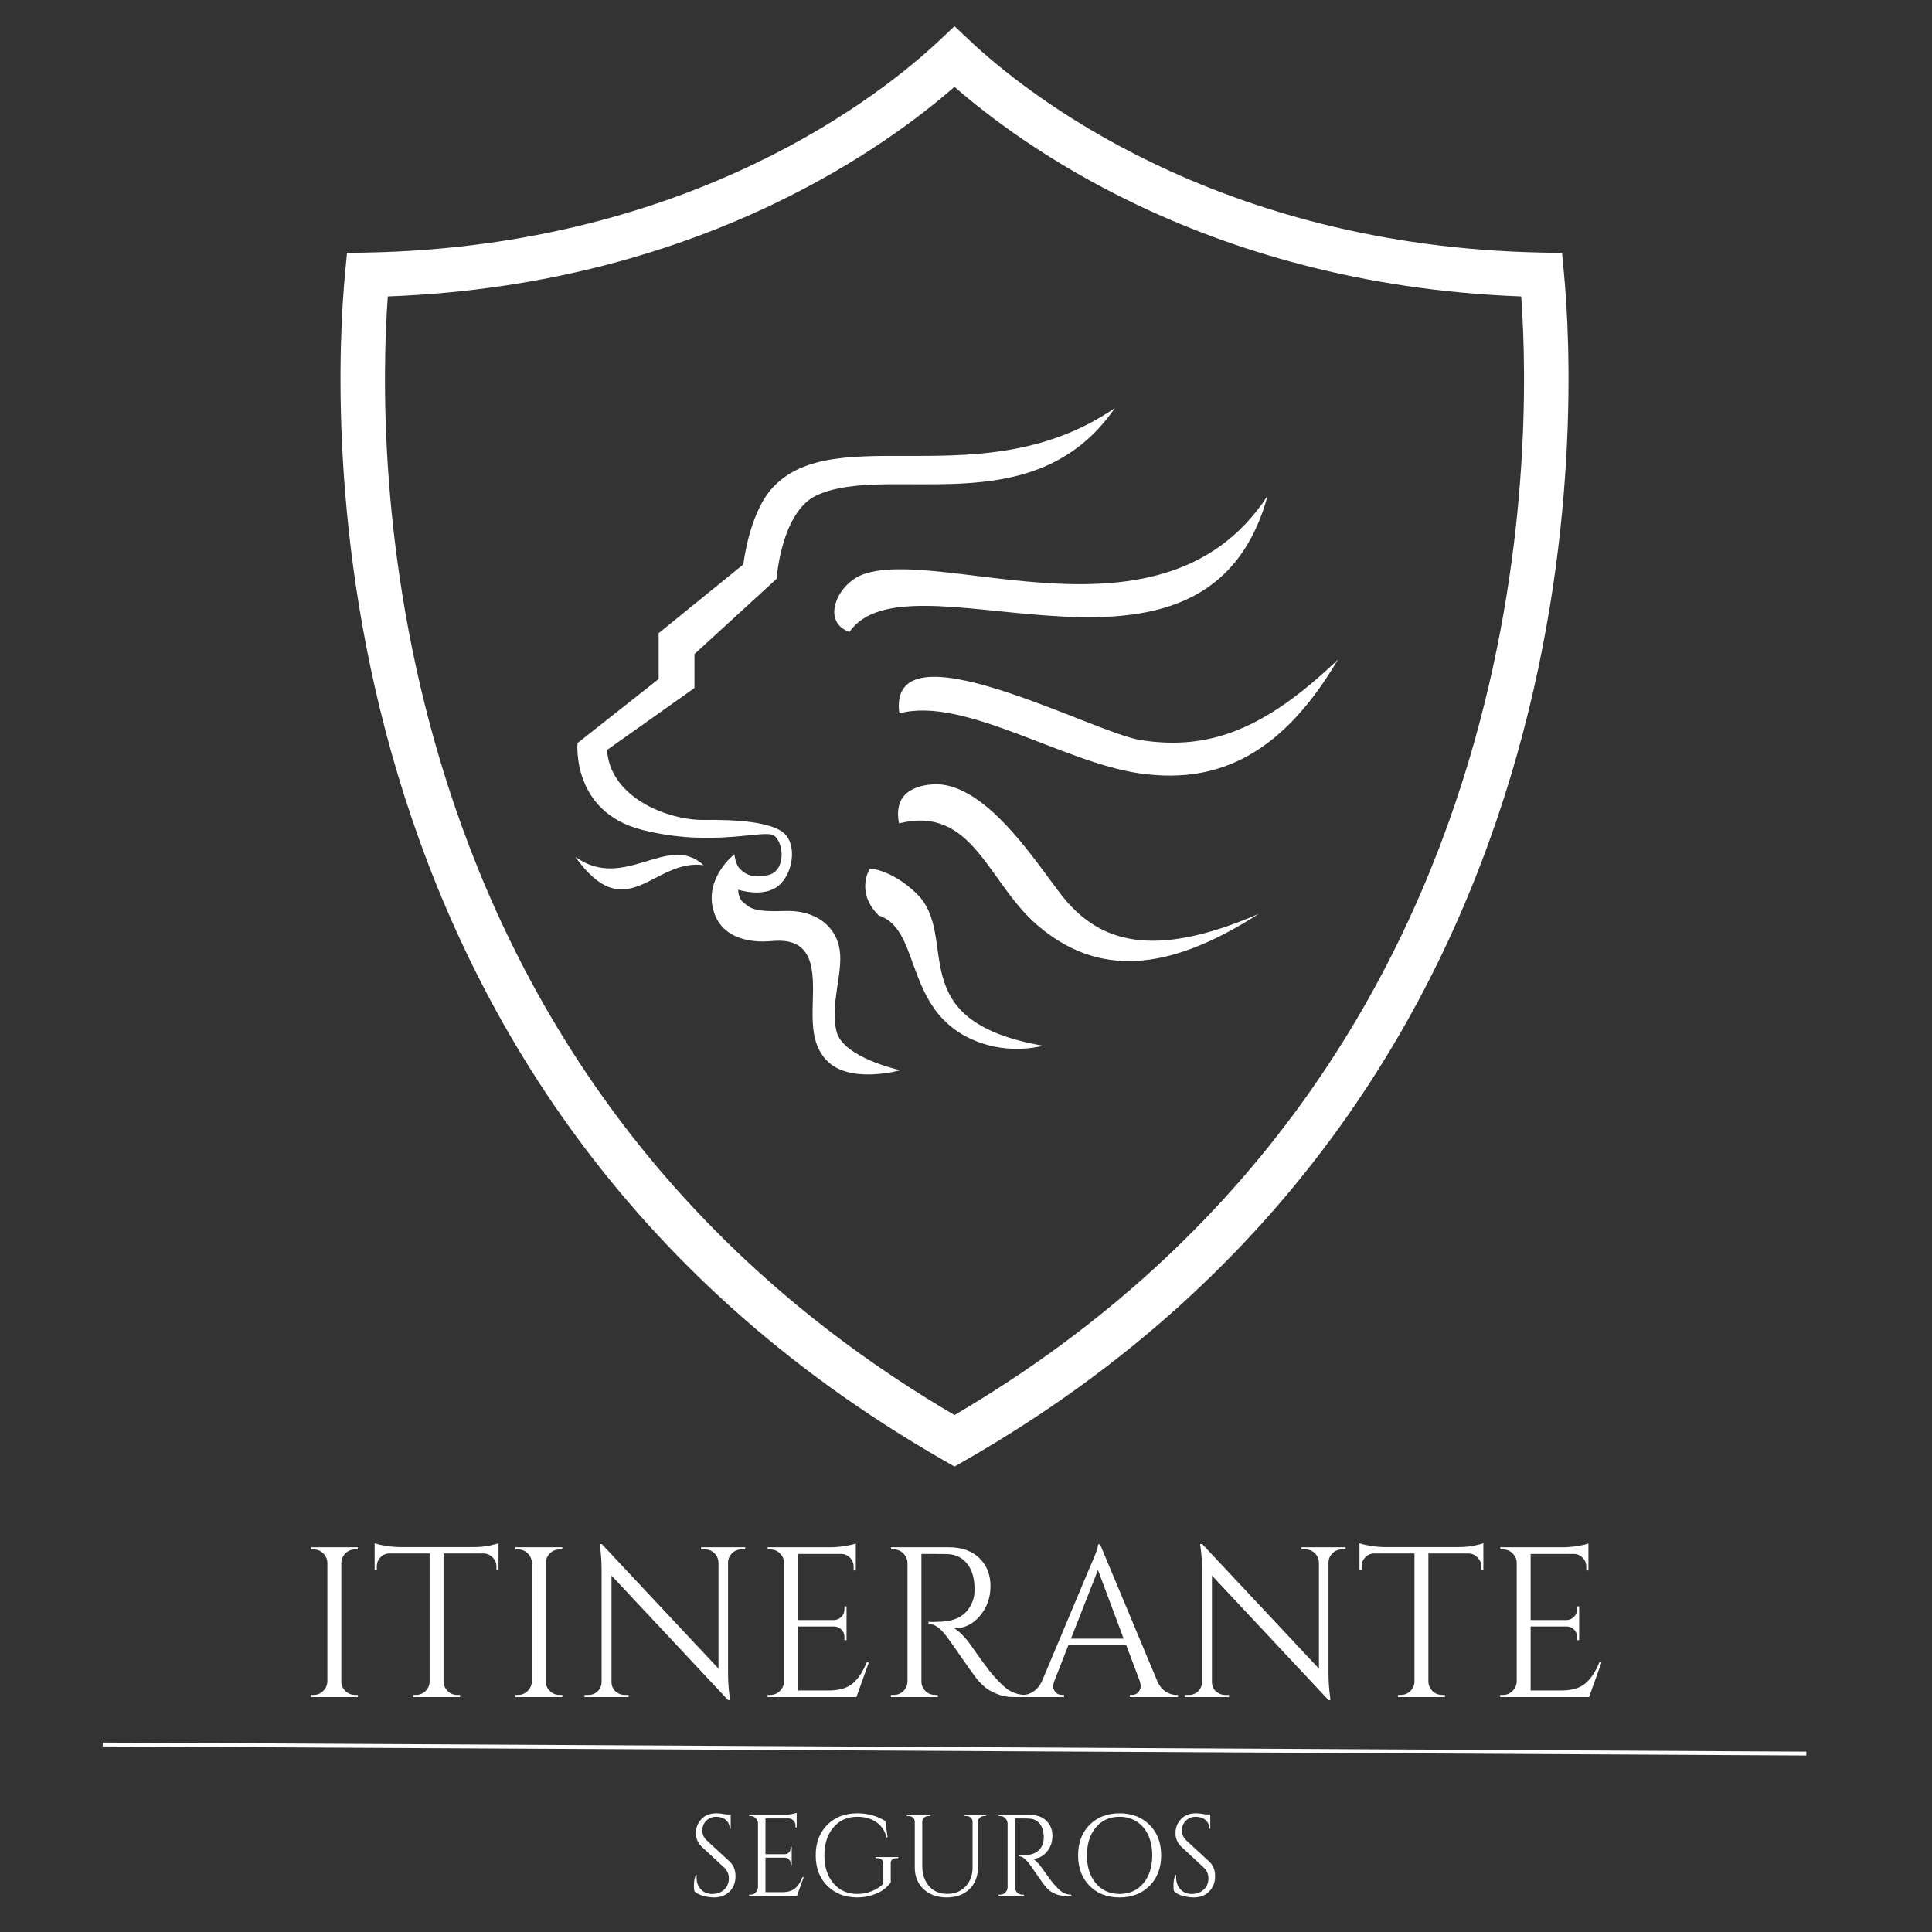 <svg xmlns="http://www.w3.org/2000/svg" xmlns:xlink="http://www.w3.org/1999/xlink" width="500" viewBox="0 0 375 375" height="500" preserveAspectRatio="xMidYMid meet"><rect x="0" y="0" width="375" height="375" fill="#333333" stroke="none"/><defs><g></g><clipPath id="f8655abff2"><path d="M 66 5 L 305 5 L 305 284.742 L 66 284.742 Z M 66 5 " clip-rule="nonzero"></path></clipPath><clipPath id="393dda575b"><path d="M 111 79.203 L 260 79.203 L 260 209 L 111 209 Z M 111 79.203 " clip-rule="nonzero"></path></clipPath></defs><g clip-path="url(#f8655abff2)"><path fill="#ffffff" d="M 75.27 57.539 C 74.195 72.52 73.488 107.867 85.539 147.984 C 98.559 191.344 126.551 240.219 185.266 274.66 C 243.98 240.219 271.977 191.344 285 147.984 C 297.051 107.867 296.344 72.52 295.266 57.539 C 263.883 56.371 238.832 48.465 220.145 39.48 C 203.48 31.469 191.844 22.594 185.266 16.852 C 178.695 22.594 167.059 31.469 150.391 39.48 C 131.707 48.465 106.652 56.371 75.27 57.539 Z M 77.242 150.453 C 63.586 104.98 65.812 65.281 66.988 52.93 L 67.352 49.094 L 71.219 49.02 C 102.969 48.418 128.117 40.609 146.668 31.695 C 165.117 22.828 176.992 12.871 182.305 7.875 L 185.266 5.086 L 188.23 7.875 C 193.543 12.871 205.422 22.828 223.871 31.695 C 242.418 40.609 267.57 48.418 299.316 49.02 L 303.188 49.094 L 303.551 52.93 C 304.723 65.281 306.949 104.98 293.293 150.453 C 279.59 196.082 249.957 247.574 187.418 283.426 L 185.266 284.656 L 183.121 283.426 C 120.578 247.574 90.945 196.082 77.242 150.453 " fill-opacity="1" fill-rule="nonzero"></path></g><g clip-path="url(#393dda575b)"><path fill="#ffffff" d="M 216.402 79.203 C 190.93 96.656 162.391 81.379 150 94.613 C 145.398 99.539 144.285 109.547 144.285 109.547 L 127.844 122.898 L 127.844 131.793 L 112.094 144.227 C 112.094 144.227 110.848 157.594 124.676 161.086 C 138.5 164.582 148.344 160.852 150.254 162.199 C 152.16 163.543 152.621 169.168 148.992 169.879 C 145.383 170.59 144.227 169.242 143.516 168.531 C 142.805 167.824 142.527 165.824 142.527 165.824 C 142.527 165.824 136.766 170.309 138.441 176.586 C 140.113 182.859 146.938 182.859 149.246 182.699 C 151.555 182.535 156.395 181.898 157.504 187.863 C 158.613 193.816 155.996 201.125 160.449 205.82 C 164.906 210.512 174.75 207.73 174.75 207.73 C 174.75 207.73 163.633 205.344 162.359 200.18 C 161.086 195.016 163.633 188.973 162.996 184.445 C 162.359 179.914 158.469 176.586 152.281 176.82 C 146.078 177.059 145.484 176.141 144.332 175.195 C 143.176 174.246 143.297 172.691 143.297 172.691 C 143.297 172.691 148.18 174.32 151.082 171.938 C 153.98 169.555 154.691 164.031 152.234 161.77 C 149.777 159.504 142.746 159.059 136.59 159.148 C 129.75 159.238 118.355 154.84 117.836 145.559 L 134.797 133.539 L 134.797 126.953 L 150.742 112.344 C 150.742 112.344 151.613 99.32 158.527 96.137 C 172.41 89.758 200.668 102.059 216.402 79.203 Z M 111.664 166.312 C 121.656 180.258 126.805 166.609 136.559 167.926 C 129.617 161.516 121.211 173.18 111.664 166.312 Z M 202.445 202.977 C 174.438 198.094 186.621 181.723 177.812 173.344 C 172.973 168.738 168.844 168.578 168.844 168.578 C 168.844 168.578 165.914 173.18 170.59 177.711 C 179.25 180.539 175.031 197.441 190.84 202.578 C 196.969 204.562 202.445 202.977 202.445 202.977 Z M 244.32 177.383 C 223.227 186.547 213.473 182.285 207.02 174.941 C 202.695 170.027 191.891 151.465 181.012 152.25 C 176.348 152.59 173.52 154.812 174.496 159.828 C 188.855 156.219 191.668 171.285 201.379 179.605 C 213.043 189.566 226.543 188.797 244.32 177.383 Z M 259.684 128.035 C 245.531 141.562 234.742 145.723 221.391 143.652 C 212.066 142.199 172.145 120.457 174.559 138.469 C 186.93 135.109 206.309 147.957 221.078 150.09 C 234.668 152.059 247.887 148.09 259.684 128.035 Z M 246.051 96.211 C 235.395 112.551 218.223 114.254 202.148 113.098 C 188.102 112.094 174.898 108.926 167.645 111.441 C 162.551 113.203 159.238 120.648 164.875 122.66 C 170.414 114.684 186.223 118.207 202.605 119.434 C 220.785 120.812 239.699 119.359 246.051 96.211 Z M 246.051 96.211 " fill-opacity="1" fill-rule="evenodd"></path></g><g fill="#ffffff" fill-opacity="1"><g transform="translate(57.856, 329.401)"><g><path d="M 3.031 -0.422 C 3.75 -0.422 4.363 -0.676 4.875 -1.188 C 5.383 -1.695 5.656 -2.312 5.688 -3.031 L 5.688 -26.078 C 5.656 -26.797 5.383 -27.406 4.875 -27.906 C 4.363 -28.406 3.75 -28.656 3.031 -28.656 L 2.484 -28.656 L 2.484 -29.078 L 11.594 -29.078 L 11.594 -28.656 L 11.047 -28.656 C 10.328 -28.656 9.711 -28.406 9.203 -27.906 C 8.691 -27.406 8.422 -26.797 8.391 -26.078 L 8.391 -3.031 C 8.391 -2.312 8.648 -1.695 9.172 -1.188 C 9.703 -0.676 10.328 -0.422 11.047 -0.422 L 11.594 -0.422 L 11.594 0 L 2.484 0 L 2.484 -0.422 Z M 3.031 -0.422 "></path></g></g></g><g fill="#ffffff" fill-opacity="1"><g transform="translate(71.889, 329.401)"><g><path d="M 24.469 -25.375 C 24.469 -26.039 24.227 -26.613 23.75 -27.094 C 23.281 -27.582 22.727 -27.844 22.094 -27.875 L 14.203 -27.875 L 14.203 -2.984 C 14.234 -2.266 14.504 -1.656 15.016 -1.156 C 15.523 -0.664 16.141 -0.422 16.859 -0.422 L 17.406 -0.422 L 17.406 0 L 8.312 0 L 8.312 -0.422 L 8.844 -0.422 C 9.562 -0.422 10.176 -0.664 10.688 -1.156 C 11.207 -1.656 11.477 -2.254 11.5 -2.953 L 11.5 -27.875 L 3.609 -27.875 C 2.941 -27.844 2.379 -27.582 1.922 -27.094 C 1.473 -26.613 1.25 -26.039 1.25 -25.375 L 1.25 -24.672 L 0.828 -24.625 L 0.828 -29.859 C 1.242 -29.691 1.961 -29.523 2.984 -29.359 C 4.016 -29.191 4.957 -29.109 5.812 -29.109 L 19.859 -29.109 C 21.211 -29.109 22.336 -29.211 23.234 -29.422 C 24.141 -29.629 24.688 -29.773 24.875 -29.859 L 24.875 -24.625 L 24.469 -24.672 Z M 24.469 -25.375 "></path></g></g></g><g fill="#ffffff" fill-opacity="1"><g transform="translate(97.548, 329.401)"><g><path d="M 3.031 -0.422 C 3.75 -0.422 4.363 -0.676 4.875 -1.188 C 5.383 -1.695 5.656 -2.312 5.688 -3.031 L 5.688 -26.078 C 5.656 -26.797 5.383 -27.406 4.875 -27.906 C 4.363 -28.406 3.75 -28.656 3.031 -28.656 L 2.484 -28.656 L 2.484 -29.078 L 11.594 -29.078 L 11.594 -28.656 L 11.047 -28.656 C 10.328 -28.656 9.711 -28.406 9.203 -27.906 C 8.691 -27.406 8.422 -26.797 8.391 -26.078 L 8.391 -3.031 C 8.391 -2.312 8.648 -1.695 9.172 -1.188 C 9.703 -0.676 10.328 -0.422 11.047 -0.422 L 11.594 -0.422 L 11.594 0 L 2.484 0 L 2.484 -0.422 Z M 3.031 -0.422 "></path></g></g></g><g fill="#ffffff" fill-opacity="1"><g transform="translate(111.582, 329.401)"><g><path d="M 32.312 -28.656 C 31.613 -28.656 31.016 -28.41 30.516 -27.922 C 30.023 -27.441 29.766 -26.859 29.734 -26.172 L 29.734 -4.734 C 29.734 -3.129 29.832 -1.609 30.031 -0.172 L 30.109 0.578 L 29.734 0.578 L 7.109 -23.594 L 7.109 -2.906 C 7.129 -1.938 7.555 -1.219 8.391 -0.75 C 8.773 -0.531 9.191 -0.422 9.641 -0.422 L 10.422 -0.422 L 10.422 0 L 1.875 0 L 1.875 -0.422 L 2.656 -0.422 C 3.352 -0.422 3.945 -0.66 4.438 -1.141 C 4.938 -1.629 5.188 -2.234 5.188 -2.953 L 5.188 -24.5 C 5.188 -26.188 5.094 -27.695 4.906 -29.031 L 4.812 -29.688 L 5.234 -29.688 L 27.875 -5.531 L 27.875 -26.125 C 27.844 -26.844 27.578 -27.441 27.078 -27.922 C 26.578 -28.41 25.984 -28.656 25.297 -28.656 L 24.5 -28.656 L 24.5 -29.078 L 33.062 -29.078 L 33.062 -28.656 Z M 32.312 -28.656 "></path></g></g></g><g fill="#ffffff" fill-opacity="1"><g transform="translate(146.5, 329.401)"><g><path d="M 3.031 -0.422 C 3.75 -0.422 4.363 -0.676 4.875 -1.188 C 5.383 -1.695 5.656 -2.312 5.688 -3.031 L 5.688 -26.297 C 5.602 -26.953 5.312 -27.508 4.812 -27.969 C 4.312 -28.426 3.719 -28.656 3.031 -28.656 L 2.531 -28.656 L 2.484 -29.078 L 14.656 -29.078 C 15.52 -29.078 16.457 -29.156 17.469 -29.312 C 18.477 -29.477 19.191 -29.645 19.609 -29.812 L 19.609 -24.594 L 19.188 -24.594 L 19.188 -25.328 C 19.188 -25.992 18.957 -26.562 18.5 -27.031 C 18.039 -27.508 17.492 -27.758 16.859 -27.781 L 8.391 -27.781 L 8.391 -14.953 L 15.406 -14.953 C 15.957 -14.984 16.426 -15.191 16.812 -15.578 C 17.207 -15.961 17.406 -16.445 17.406 -17.031 L 17.406 -17.609 L 17.812 -17.609 L 17.812 -11.047 L 17.406 -11.047 L 17.406 -11.672 C 17.406 -12.223 17.219 -12.691 16.844 -13.078 C 16.469 -13.461 16.004 -13.672 15.453 -13.703 L 8.391 -13.703 L 8.391 -1.281 L 14.328 -1.281 C 16.379 -1.281 17.941 -1.738 19.016 -2.656 C 20.098 -3.57 21 -4.93 21.719 -6.734 L 22.141 -6.734 L 19.734 0 L 2.484 0 L 2.484 -0.422 Z M 3.031 -0.422 "></path></g></g></g><g fill="#ffffff" fill-opacity="1"><g transform="translate(170.457, 329.401)"><g><path d="M 11.047 -27.781 L 8.391 -27.781 L 8.391 -3.031 C 8.391 -2.312 8.645 -1.695 9.156 -1.188 C 9.664 -0.676 10.297 -0.422 11.047 -0.422 L 11.547 -0.422 L 11.594 0 L 2.484 0 L 2.484 -0.422 L 3.031 -0.422 C 3.75 -0.422 4.363 -0.664 4.875 -1.156 C 5.383 -1.656 5.656 -2.266 5.688 -2.984 L 5.688 -26.047 C 5.656 -26.766 5.383 -27.379 4.875 -27.891 C 4.363 -28.398 3.75 -28.656 3.031 -28.656 L 2.484 -28.656 L 2.484 -29.078 L 13.703 -29.078 C 16.223 -29.078 18.203 -28.375 19.641 -26.969 C 21.078 -25.57 21.797 -23.758 21.797 -21.531 C 21.797 -19.301 21.109 -17.375 19.734 -15.75 C 18.367 -14.133 16.707 -13.328 14.75 -13.328 C 15.156 -13.141 15.641 -12.758 16.203 -12.188 C 16.773 -11.625 17.285 -11.035 17.734 -10.422 C 20.117 -7.016 21.672 -4.914 22.391 -4.125 C 23.109 -3.344 23.617 -2.805 23.922 -2.516 C 24.223 -2.223 24.551 -1.938 24.906 -1.656 C 25.27 -1.383 25.633 -1.164 26 -1 C 26.801 -0.613 27.66 -0.422 28.578 -0.422 L 28.578 0 L 26.297 0 C 25.098 0 23.988 -0.211 22.969 -0.641 C 21.945 -1.066 21.176 -1.508 20.656 -1.969 C 20.145 -2.426 19.703 -2.867 19.328 -3.297 C 18.953 -3.734 17.922 -5.164 16.234 -7.594 C 14.547 -10.031 13.562 -11.422 13.281 -11.766 C 13.008 -12.117 12.723 -12.461 12.422 -12.797 C 11.535 -13.734 10.648 -14.203 9.766 -14.203 L 9.766 -14.625 C 9.984 -14.594 10.27 -14.578 10.625 -14.578 C 10.988 -14.578 11.438 -14.594 11.969 -14.625 C 15.395 -14.707 17.551 -16.145 18.438 -18.938 C 18.602 -19.488 18.688 -20.004 18.688 -20.484 C 18.688 -20.973 18.688 -21.289 18.688 -21.438 C 18.633 -23.289 18.148 -24.785 17.234 -25.922 C 16.316 -27.055 15.086 -27.664 13.547 -27.75 C 12.879 -27.77 12.047 -27.781 11.047 -27.781 Z M 11.047 -27.781 "></path></g></g></g><g fill="#ffffff" fill-opacity="1"><g transform="translate(198.565, 329.401)"><g><path d="M 29.734 -0.422 L 30.078 -0.422 L 30.078 0 L 20.734 0 L 20.734 -0.422 L 21.109 -0.422 C 21.68 -0.422 22.113 -0.602 22.406 -0.969 C 22.695 -1.344 22.844 -1.695 22.844 -2.031 C 22.844 -2.363 22.789 -2.695 22.688 -3.031 L 20.031 -10.094 L 8.812 -10.094 L 6.031 -2.984 C 5.914 -2.648 5.859 -2.32 5.859 -2 C 5.859 -1.688 6.004 -1.344 6.297 -0.969 C 6.586 -0.602 7.023 -0.422 7.609 -0.422 L 7.984 -0.422 L 7.984 0 L -0.375 0 L -0.375 -0.422 L 0 -0.422 C 0.695 -0.422 1.375 -0.641 2.031 -1.078 C 2.695 -1.523 3.238 -2.176 3.656 -3.031 L 13.047 -25.375 C 14.066 -27.613 14.578 -29.039 14.578 -29.656 L 14.953 -29.656 L 26.094 -3.031 C 26.477 -2.176 27 -1.523 27.656 -1.078 C 28.32 -0.641 29.016 -0.422 29.734 -0.422 Z M 9.312 -11.344 L 19.531 -11.344 L 14.547 -24.672 Z M 9.312 -11.344 "></path></g></g></g><g fill="#ffffff" fill-opacity="1"><g transform="translate(228.127, 329.401)"><g><path d="M 32.312 -28.656 C 31.613 -28.656 31.016 -28.41 30.516 -27.922 C 30.023 -27.441 29.766 -26.859 29.734 -26.172 L 29.734 -4.734 C 29.734 -3.129 29.832 -1.609 30.031 -0.172 L 30.109 0.578 L 29.734 0.578 L 7.109 -23.594 L 7.109 -2.906 C 7.129 -1.938 7.555 -1.219 8.391 -0.75 C 8.773 -0.531 9.191 -0.422 9.641 -0.422 L 10.422 -0.422 L 10.422 0 L 1.875 0 L 1.875 -0.422 L 2.656 -0.422 C 3.352 -0.422 3.945 -0.66 4.438 -1.141 C 4.938 -1.629 5.188 -2.234 5.188 -2.953 L 5.188 -24.5 C 5.188 -26.188 5.094 -27.695 4.906 -29.031 L 4.812 -29.688 L 5.234 -29.688 L 27.875 -5.531 L 27.875 -26.125 C 27.844 -26.844 27.578 -27.441 27.078 -27.922 C 26.578 -28.41 25.984 -28.656 25.297 -28.656 L 24.5 -28.656 L 24.5 -29.078 L 33.062 -29.078 L 33.062 -28.656 Z M 32.312 -28.656 "></path></g></g></g><g fill="#ffffff" fill-opacity="1"><g transform="translate(263.045, 329.401)"><g><path d="M 24.469 -25.375 C 24.469 -26.039 24.227 -26.613 23.75 -27.094 C 23.281 -27.582 22.727 -27.844 22.094 -27.875 L 14.203 -27.875 L 14.203 -2.984 C 14.234 -2.266 14.504 -1.656 15.016 -1.156 C 15.523 -0.664 16.141 -0.422 16.859 -0.422 L 17.406 -0.422 L 17.406 0 L 8.312 0 L 8.312 -0.422 L 8.844 -0.422 C 9.562 -0.422 10.176 -0.664 10.688 -1.156 C 11.207 -1.656 11.477 -2.254 11.5 -2.953 L 11.5 -27.875 L 3.609 -27.875 C 2.941 -27.844 2.379 -27.582 1.922 -27.094 C 1.473 -26.613 1.25 -26.039 1.25 -25.375 L 1.25 -24.672 L 0.828 -24.625 L 0.828 -29.859 C 1.242 -29.691 1.961 -29.523 2.984 -29.359 C 4.016 -29.191 4.957 -29.109 5.812 -29.109 L 19.859 -29.109 C 21.211 -29.109 22.336 -29.211 23.234 -29.422 C 24.141 -29.629 24.688 -29.773 24.875 -29.859 L 24.875 -24.625 L 24.469 -24.672 Z M 24.469 -25.375 "></path></g></g></g><g fill="#ffffff" fill-opacity="1"><g transform="translate(288.704, 329.401)"><g><path d="M 3.031 -0.422 C 3.75 -0.422 4.363 -0.676 4.875 -1.188 C 5.383 -1.695 5.656 -2.312 5.688 -3.031 L 5.688 -26.297 C 5.602 -26.953 5.312 -27.508 4.812 -27.969 C 4.312 -28.426 3.719 -28.656 3.031 -28.656 L 2.531 -28.656 L 2.484 -29.078 L 14.656 -29.078 C 15.52 -29.078 16.457 -29.156 17.469 -29.312 C 18.477 -29.477 19.191 -29.645 19.609 -29.812 L 19.609 -24.594 L 19.188 -24.594 L 19.188 -25.328 C 19.188 -25.992 18.957 -26.562 18.5 -27.031 C 18.039 -27.508 17.492 -27.758 16.859 -27.781 L 8.391 -27.781 L 8.391 -14.953 L 15.406 -14.953 C 15.957 -14.984 16.426 -15.191 16.812 -15.578 C 17.207 -15.961 17.406 -16.445 17.406 -17.031 L 17.406 -17.609 L 17.812 -17.609 L 17.812 -11.047 L 17.406 -11.047 L 17.406 -11.672 C 17.406 -12.223 17.219 -12.691 16.844 -13.078 C 16.469 -13.461 16.004 -13.672 15.453 -13.703 L 8.391 -13.703 L 8.391 -1.281 L 14.328 -1.281 C 16.379 -1.281 17.941 -1.738 19.016 -2.656 C 20.098 -3.57 21 -4.93 21.719 -6.734 L 22.141 -6.734 L 19.734 0 L 2.484 0 L 2.484 -0.422 Z M 3.031 -0.422 "></path></g></g></g><path stroke-linecap="butt" transform="matrix(0.75, 0.004, -0.004, 0.75, 19.944, 338.231)" fill="none" stroke-linejoin="miter" d="M -0.001 0.499 L 440.874 0.498 " stroke="#ffffff" stroke-width="1" stroke-opacity="1" stroke-miterlimit="4"></path><g fill="#ffffff" fill-opacity="1"><g transform="translate(133.39, 367.977)"><g><path d="M 1.375 -0.922 C 1.32 -1.129 1.297 -1.531 1.297 -2.125 C 1.297 -2.727 1.41 -3.363 1.641 -4.031 L 1.844 -4.031 C 1.82 -3.875 1.812 -3.711 1.812 -3.547 C 1.812 -2.629 2.086 -1.867 2.641 -1.266 C 3.203 -0.66 3.938 -0.359 4.844 -0.359 C 5.789 -0.359 6.566 -0.641 7.172 -1.203 C 7.773 -1.773 8.078 -2.488 8.078 -3.344 C 8.078 -4.207 7.785 -4.91 7.203 -5.453 L 2.891 -9.453 C 2.086 -10.191 1.688 -11.094 1.688 -12.156 C 1.688 -13.219 2.039 -14.125 2.75 -14.875 C 3.457 -15.633 4.414 -16.016 5.625 -16.016 C 6.195 -16.016 6.844 -15.941 7.562 -15.797 L 8.438 -15.797 L 8.438 -13.031 L 8.234 -13.031 C 8.234 -13.738 7.988 -14.301 7.5 -14.719 C 7.02 -15.133 6.395 -15.344 5.625 -15.344 C 4.863 -15.344 4.223 -15.086 3.703 -14.578 C 3.191 -14.078 2.938 -13.441 2.938 -12.672 C 2.938 -11.91 3.238 -11.254 3.844 -10.703 L 8.25 -6.625 C 9 -5.938 9.375 -4.992 9.375 -3.797 C 9.375 -2.598 8.992 -1.613 8.234 -0.844 C 7.473 -0.07 6.457 0.312 5.188 0.312 C 4.531 0.312 3.828 0.207 3.078 0 C 2.336 -0.195 1.77 -0.504 1.375 -0.922 Z M 1.375 -0.922 "></path></g></g></g><g fill="#ffffff" fill-opacity="1"><g transform="translate(144.044, 367.977)"><g><path d="M 1.641 -0.219 C 2.023 -0.219 2.352 -0.352 2.625 -0.625 C 2.906 -0.906 3.055 -1.242 3.078 -1.641 L 3.078 -14.203 C 3.023 -14.555 2.863 -14.859 2.594 -15.109 C 2.332 -15.359 2.016 -15.484 1.641 -15.484 L 1.375 -15.484 L 1.344 -15.703 L 7.922 -15.703 C 8.379 -15.703 8.879 -15.742 9.422 -15.828 C 9.973 -15.922 10.363 -16.016 10.594 -16.109 L 10.594 -13.281 L 10.359 -13.281 L 10.359 -13.688 C 10.359 -14.039 10.234 -14.344 9.984 -14.594 C 9.742 -14.852 9.453 -14.992 9.109 -15.016 L 4.531 -15.016 L 4.531 -8.078 L 8.328 -8.078 C 8.617 -8.086 8.867 -8.195 9.078 -8.406 C 9.297 -8.625 9.406 -8.891 9.406 -9.203 L 9.406 -9.516 L 9.625 -9.516 L 9.625 -5.969 L 9.406 -5.969 L 9.406 -6.312 C 9.406 -6.602 9.301 -6.852 9.094 -7.062 C 8.895 -7.27 8.645 -7.383 8.344 -7.406 L 4.531 -7.406 L 4.531 -0.703 L 7.734 -0.703 C 8.848 -0.703 9.695 -0.945 10.281 -1.438 C 10.863 -1.926 11.348 -2.66 11.734 -3.641 L 11.953 -3.641 L 10.656 0 L 1.344 0 L 1.344 -0.219 Z M 1.641 -0.219 "></path></g></g></g><g fill="#ffffff" fill-opacity="1"><g transform="translate(156.986, 367.977)"><g><path d="M 9.406 0.312 C 7.008 0.301 5.066 -0.453 3.578 -1.953 C 2.086 -3.453 1.344 -5.422 1.344 -7.859 C 1.344 -10.297 2.086 -12.266 3.578 -13.766 C 5.066 -15.266 7.008 -16.016 9.406 -16.016 C 11.469 -16.016 13.285 -15.508 14.859 -14.5 L 15.297 -11.328 L 15.094 -11.328 C 14.77 -12.617 14.109 -13.609 13.109 -14.297 C 12.117 -14.992 10.883 -15.344 9.406 -15.344 C 7.5 -15.344 5.957 -14.656 4.781 -13.281 C 3.613 -11.906 3.031 -10.094 3.031 -7.844 C 3.031 -5.602 3.613 -3.797 4.781 -2.422 C 5.957 -1.055 7.5 -0.367 9.406 -0.359 C 10.375 -0.359 11.297 -0.531 12.172 -0.875 C 13.047 -1.219 13.812 -1.695 14.469 -2.312 L 14.469 -6.281 C 14.469 -6.613 14.363 -6.863 14.156 -7.031 C 13.957 -7.207 13.68 -7.297 13.328 -7.297 L 12.969 -7.297 L 12.969 -7.516 L 17.359 -7.516 L 17.359 -7.297 L 17.031 -7.297 C 16.656 -7.297 16.367 -7.207 16.172 -7.031 C 15.984 -6.863 15.895 -6.613 15.906 -6.281 L 15.906 -2.578 C 15.52 -2.066 15.055 -1.609 14.516 -1.203 C 13.973 -0.805 13.25 -0.453 12.344 -0.141 C 11.445 0.16 10.469 0.312 9.406 0.312 Z M 9.406 0.312 "></path></g></g></g><g fill="#ffffff" fill-opacity="1"><g transform="translate(174.886, 367.977)"><g><path d="M 16.484 -15.484 L 16.125 -15.484 C 15.812 -15.484 15.539 -15.379 15.312 -15.172 C 15.082 -14.973 14.957 -14.723 14.938 -14.422 L 14.938 -5.547 C 14.938 -3.797 14.383 -2.379 13.281 -1.297 C 12.176 -0.223 10.703 0.312 8.859 0.312 C 7.023 0.312 5.535 -0.219 4.391 -1.281 C 3.242 -2.352 2.672 -3.766 2.672 -5.516 L 2.672 -14.359 C 2.672 -14.805 2.477 -15.133 2.094 -15.344 C 1.906 -15.438 1.703 -15.484 1.484 -15.484 L 1.125 -15.484 L 1.125 -15.703 L 5.672 -15.703 L 5.672 -15.484 L 5.312 -15.484 C 4.988 -15.484 4.711 -15.379 4.484 -15.172 C 4.266 -14.973 4.145 -14.719 4.125 -14.406 L 4.125 -5.828 C 4.125 -4.203 4.562 -2.883 5.438 -1.875 C 6.312 -0.875 7.484 -0.375 8.953 -0.375 C 10.422 -0.375 11.609 -0.848 12.516 -1.797 C 13.43 -2.754 13.891 -4.004 13.891 -5.547 L 13.891 -14.406 C 13.867 -14.719 13.742 -14.973 13.516 -15.172 C 13.297 -15.379 13.023 -15.484 12.703 -15.484 L 12.344 -15.484 L 12.344 -15.703 L 16.484 -15.703 Z M 16.484 -15.484 "></path></g></g></g><g fill="#ffffff" fill-opacity="1"><g transform="translate(192.494, 367.977)"><g><path d="M 5.969 -15.016 L 4.531 -15.016 L 4.531 -1.641 C 4.531 -1.242 4.664 -0.906 4.938 -0.625 C 5.219 -0.352 5.562 -0.219 5.969 -0.219 L 6.234 -0.219 L 6.266 0 L 1.344 0 L 1.344 -0.219 L 1.641 -0.219 C 2.023 -0.219 2.352 -0.352 2.625 -0.625 C 2.906 -0.895 3.055 -1.223 3.078 -1.609 L 3.078 -14.062 C 3.055 -14.457 2.906 -14.789 2.625 -15.062 C 2.352 -15.344 2.023 -15.484 1.641 -15.484 L 1.344 -15.484 L 1.344 -15.703 L 7.406 -15.703 C 8.77 -15.703 9.836 -15.32 10.609 -14.562 C 11.391 -13.812 11.781 -12.832 11.781 -11.625 C 11.781 -10.426 11.41 -9.391 10.672 -8.516 C 9.93 -7.641 9.031 -7.203 7.969 -7.203 C 8.188 -7.098 8.445 -6.891 8.75 -6.578 C 9.062 -6.273 9.336 -5.957 9.578 -5.625 C 10.867 -3.789 11.707 -2.66 12.094 -2.234 C 12.477 -1.805 12.754 -1.516 12.922 -1.359 C 13.086 -1.203 13.266 -1.047 13.453 -0.891 C 13.648 -0.742 13.848 -0.625 14.047 -0.531 C 14.484 -0.32 14.945 -0.219 15.438 -0.219 L 15.438 0 L 14.203 0 C 13.555 0 12.957 -0.113 12.406 -0.344 C 11.852 -0.582 11.438 -0.82 11.156 -1.062 C 10.883 -1.312 10.645 -1.551 10.438 -1.781 C 10.238 -2.008 9.68 -2.781 8.766 -4.094 C 7.859 -5.414 7.328 -6.172 7.172 -6.359 C 7.023 -6.547 6.867 -6.727 6.703 -6.906 C 6.223 -7.414 5.742 -7.672 5.266 -7.672 L 5.266 -7.891 C 5.391 -7.879 5.547 -7.875 5.734 -7.875 C 5.93 -7.875 6.176 -7.879 6.469 -7.891 C 8.32 -7.941 9.488 -8.723 9.969 -10.234 C 10.051 -10.535 10.094 -10.816 10.094 -11.078 C 10.094 -11.336 10.094 -11.504 10.094 -11.578 C 10.062 -12.578 9.801 -13.383 9.312 -14 C 8.82 -14.613 8.156 -14.941 7.312 -14.984 C 6.957 -15.004 6.508 -15.016 5.969 -15.016 Z M 5.969 -15.016 "></path></g></g></g><g fill="#ffffff" fill-opacity="1"><g transform="translate(207.679, 367.977)"><g><path d="M 3.797 -13.766 C 5.285 -15.266 7.227 -16.016 9.625 -16.016 C 12.02 -16.016 13.961 -15.266 15.453 -13.766 C 16.953 -12.266 17.703 -10.297 17.703 -7.859 C 17.703 -5.422 16.953 -3.445 15.453 -1.938 C 13.961 -0.438 12.02 0.312 9.625 0.312 C 7.227 0.312 5.285 -0.438 3.797 -1.938 C 2.316 -3.445 1.578 -5.422 1.578 -7.859 C 1.578 -10.297 2.316 -12.266 3.797 -13.766 Z M 5.031 -2.422 C 6.195 -1.047 7.734 -0.359 9.641 -0.359 C 11.547 -0.359 13.078 -1.047 14.234 -2.422 C 15.391 -3.797 15.969 -5.609 15.969 -7.859 C 15.969 -9.336 15.707 -10.645 15.188 -11.781 C 14.664 -12.914 13.922 -13.789 12.953 -14.406 C 11.992 -15.031 10.883 -15.344 9.625 -15.344 C 7.727 -15.344 6.195 -14.656 5.031 -13.281 C 3.875 -11.906 3.297 -10.094 3.297 -7.844 C 3.297 -5.602 3.875 -3.797 5.031 -2.422 Z M 5.031 -2.422 "></path></g></g></g><g fill="#ffffff" fill-opacity="1"><g transform="translate(226.475, 367.977)"><g><path d="M 1.375 -0.922 C 1.32 -1.129 1.297 -1.531 1.297 -2.125 C 1.297 -2.727 1.41 -3.363 1.641 -4.031 L 1.844 -4.031 C 1.82 -3.875 1.812 -3.711 1.812 -3.547 C 1.812 -2.629 2.086 -1.867 2.641 -1.266 C 3.203 -0.66 3.938 -0.359 4.844 -0.359 C 5.789 -0.359 6.566 -0.641 7.172 -1.203 C 7.773 -1.773 8.078 -2.488 8.078 -3.344 C 8.078 -4.207 7.785 -4.91 7.203 -5.453 L 2.891 -9.453 C 2.086 -10.191 1.688 -11.094 1.688 -12.156 C 1.688 -13.219 2.039 -14.125 2.75 -14.875 C 3.457 -15.633 4.414 -16.016 5.625 -16.016 C 6.195 -16.016 6.844 -15.941 7.562 -15.797 L 8.438 -15.797 L 8.438 -13.031 L 8.234 -13.031 C 8.234 -13.738 7.988 -14.301 7.5 -14.719 C 7.02 -15.133 6.395 -15.344 5.625 -15.344 C 4.863 -15.344 4.223 -15.086 3.703 -14.578 C 3.191 -14.078 2.938 -13.441 2.938 -12.672 C 2.938 -11.91 3.238 -11.254 3.844 -10.703 L 8.25 -6.625 C 9 -5.938 9.375 -4.992 9.375 -3.797 C 9.375 -2.598 8.992 -1.613 8.234 -0.844 C 7.473 -0.07 6.457 0.312 5.188 0.312 C 4.531 0.312 3.828 0.207 3.078 0 C 2.336 -0.195 1.77 -0.504 1.375 -0.922 Z M 1.375 -0.922 "></path></g></g></g></svg>
